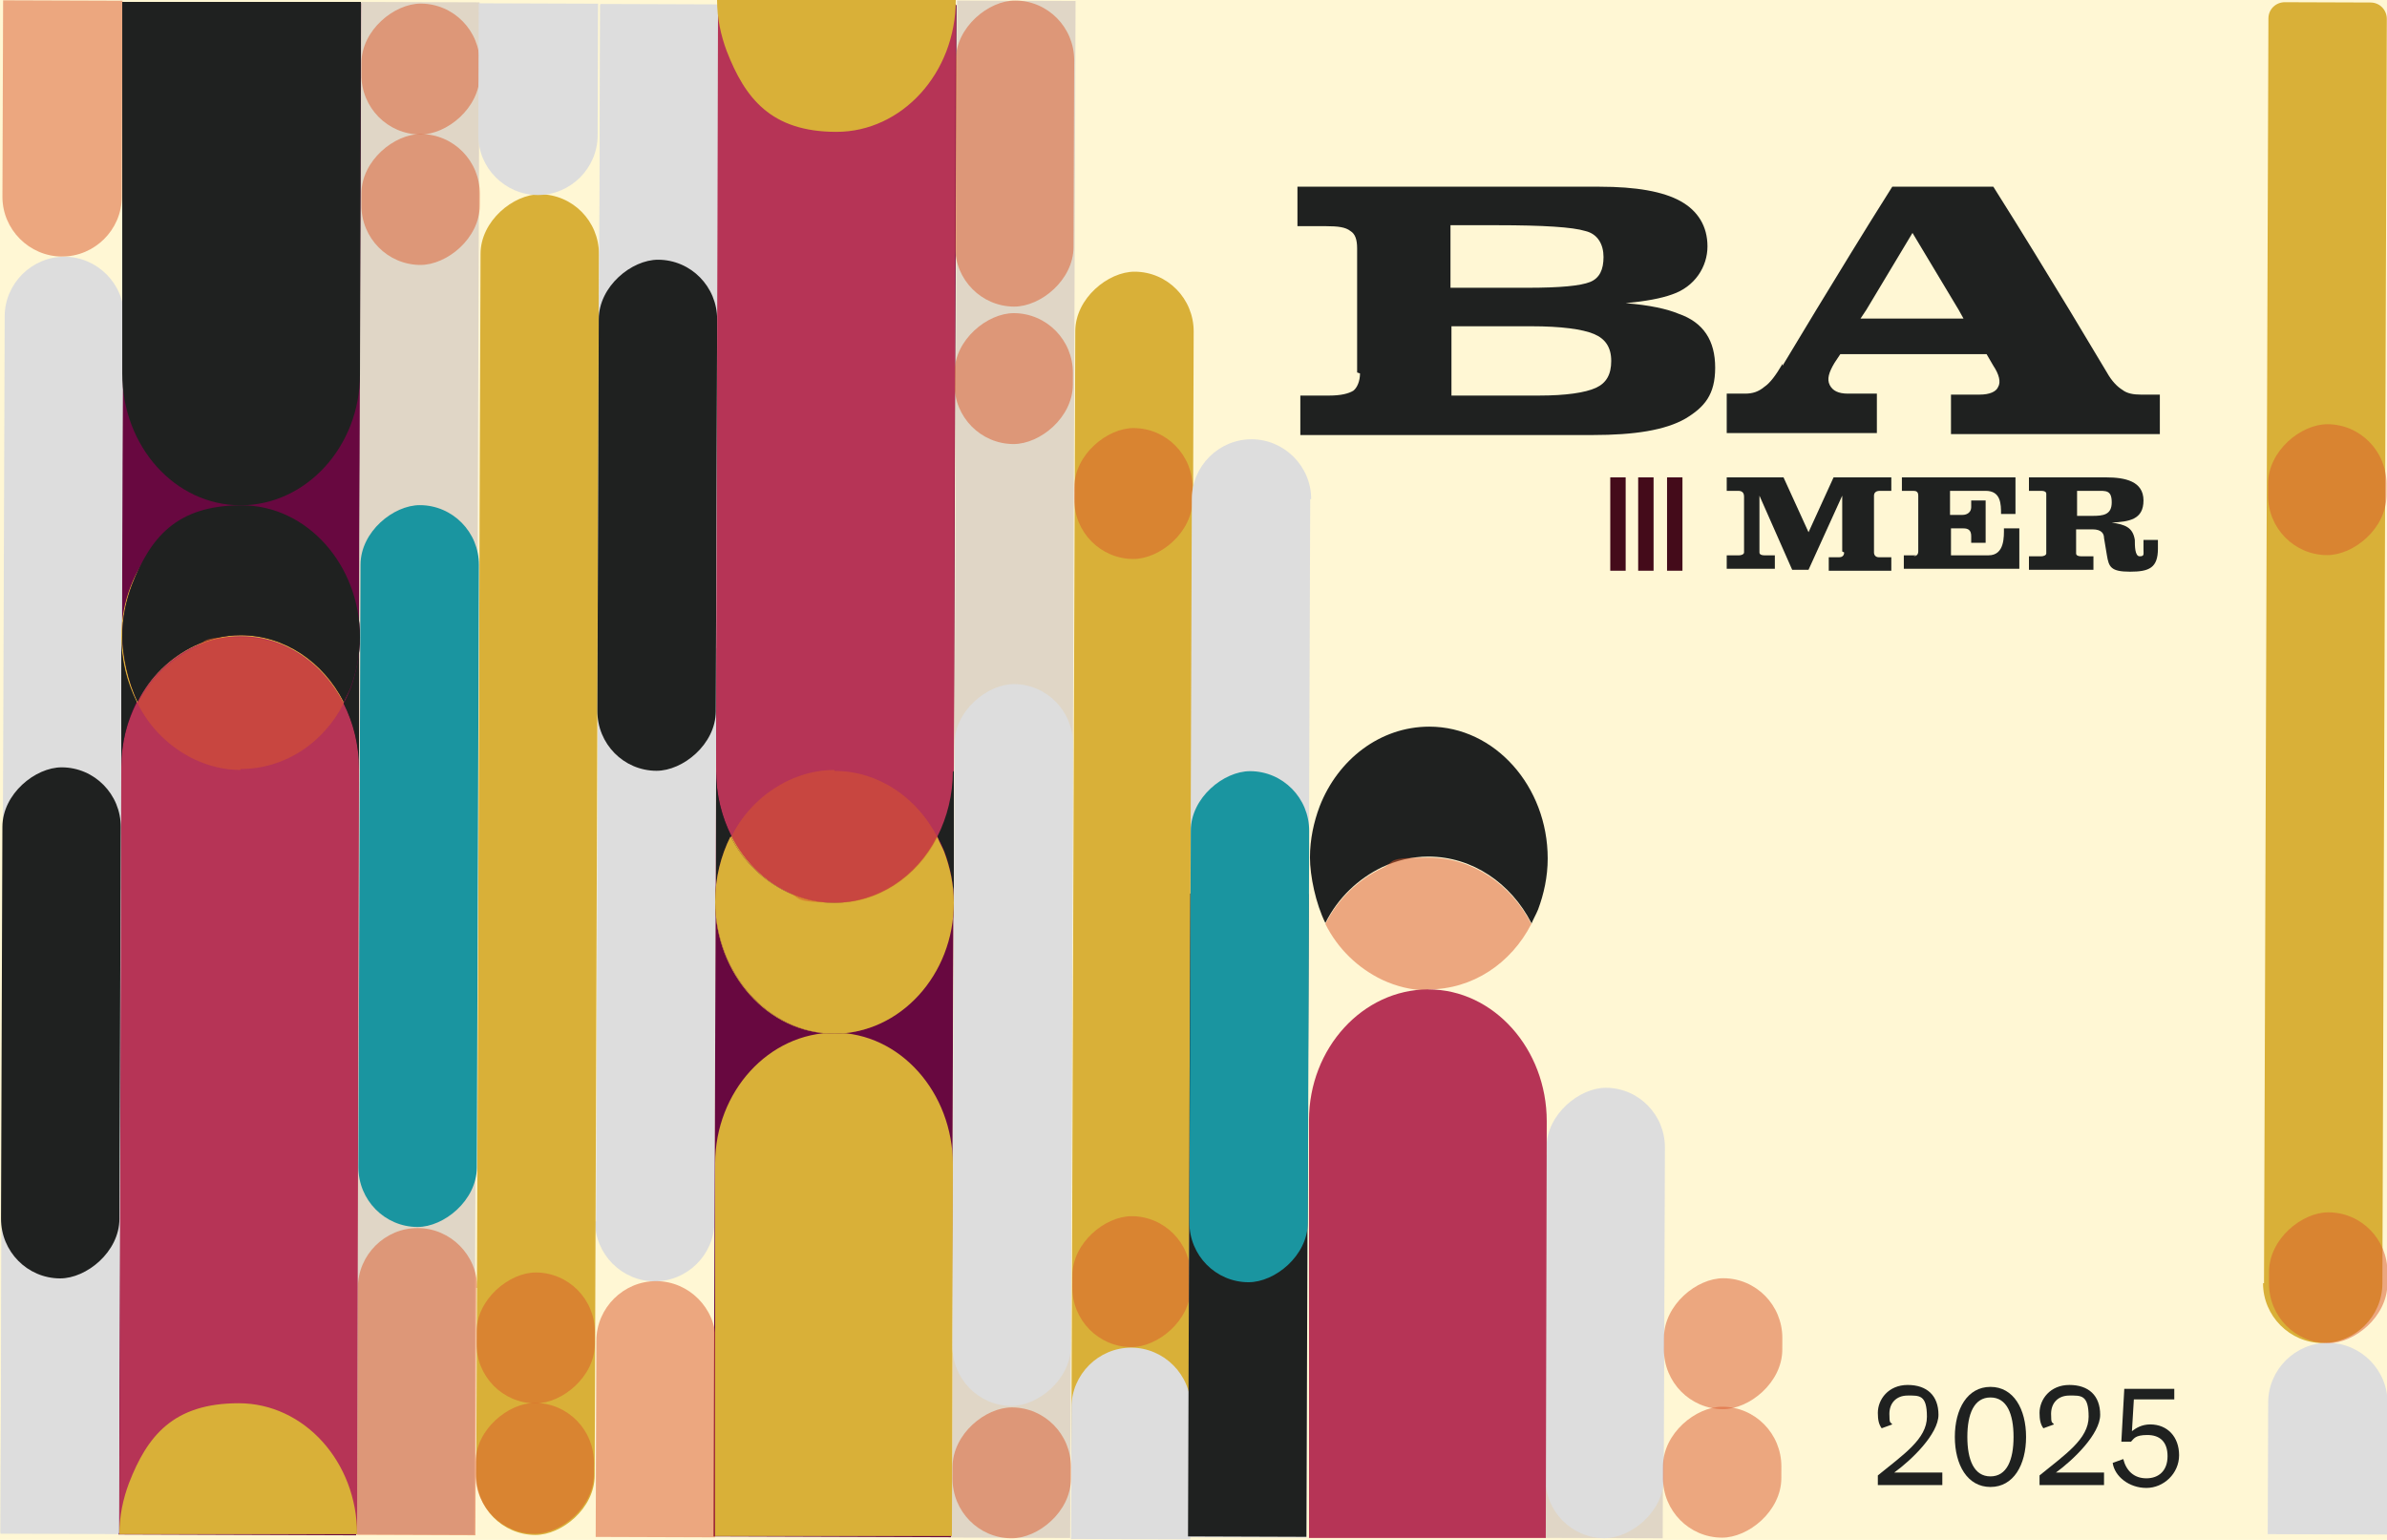 <?xml version="1.0" encoding="UTF-8"?>
<svg id="Layer_1" xmlns="http://www.w3.org/2000/svg" version="1.1" viewBox="0 0 248 160">
  <!-- Generator: Adobe Illustrator 30.0.0, SVG Export Plug-In . SVG Version: 2.1.1 Build 123)  -->
  <defs>
    <style>
      .st0 {
        fill: #e0d6c6;
      }

      .st1 {
        fill: #680840;
      }

      .st2 {
        fill: #db592a;
        opacity: .5;
      }

      .st3 {
        fill: #1f2120;
      }

      .st4 {
        fill: #ddd;
      }

      .st5 {
        fill: #1a95a0;
      }

      .st6 {
        fill: #b63456;
      }

      .st7 {
        fill: #d9b038;
      }

      .st8 {
        fill: #440b1a;
      }

      .st9 {
        fill: #fff7d4;
      }
    </style>
  </defs>
  <rect class="st9" x="0" y="0" width="248" height="160"/>
  <path class="st4" d="M8.1,60.6h126.5v12.3H8.1c-3.4,0-6.2-2.8-6.2-6.2h0c0-3.4,2.8-6.2,6.2-6.2Z" transform="translate(1.3 134.8) rotate(-89.8)"/>
  <path class="st3" d="M201.8,154.3h-6.7v-1c2.7-2.2,5.1-3.8,5.1-6.1s-.8-2.2-2-2.2-1.9.8-1.9,1.9.1.8.3,1.1l-1.1.4c-.3-.4-.4-.9-.4-1.6,0-1.4,1.1-2.9,3.1-2.9s3.2,1.1,3.2,3.1-2.8,4.7-4.6,6h5v1.1h0Z"/>
  <path class="st3" d="M210.5,149.3c0,2.9-1.3,5.2-3.7,5.2s-3.7-2.3-3.7-5.2,1.3-5.2,3.7-5.2,3.7,2.3,3.7,5.2ZM209.2,149.3c0-2.4-.7-4.1-2.4-4.1s-2.4,1.7-2.4,4.1.7,4.1,2.4,4.1,2.4-1.7,2.4-4.1Z"/>
  <path class="st3" d="M218.6,154.3h-6.7v-1c2.7-2.2,5.1-3.8,5.1-6.1s-.8-2.2-2-2.2-1.9.8-1.9,1.9.1.8.3,1.1l-1.1.4c-.3-.4-.4-.9-.4-1.6,0-1.4,1.1-2.9,3.1-2.9s3.2,1.1,3.2,3.1-2.8,4.7-4.6,6h5v1.1h0Z"/>
  <path class="st3" d="M220.7,144.3h5.2v1.1h-4.2l-.2,3.3c.4-.3,1-.7,1.9-.7,1.8,0,3,1.3,3,3.2s-1.6,3.4-3.4,3.4-3.3-1.2-3.5-2.6l1.1-.4c.3,1.2,1.1,2,2.4,2s2.2-.8,2.2-2.3-.8-2.2-2.1-2.2-1.4.4-1.7.7h-1l.3-5.4h0Z"/>
  <path class="st3" d="M191.4,57.3v-5.8l-3.5,7.7h-1.7l-3.4-7.7v5.9c0,.2.2.3.5.3h1.1v1.4h-5v-1.4h1.3c.2,0,.5-.1.5-.3v-5.8c0-.4-.2-.6-.6-.6h-1.2v-1.4h5.9l2.6,5.7,2.6-5.7h6v1.4h-1.2c-.4,0-.6.2-.6.5v5.9c0,.3.2.5.5.5h1.3v1.4h-6.5v-1.4h1.1c.2,0,.5-.1.5-.5h0Z"/>
  <path class="st3" d="M198.8,57.8c.2,0,.5-.1.5-.5v-5.8c0-.4-.2-.5-.5-.5h-1.2v-1.4h11.8v3.8h-1.5c0-1,0-2.4-1.6-2.4h-3.7v2.5h1.3c.5,0,.9-.3.9-.8v-.7h1.5v4.4h-1.5v-.7c0-.6-.3-.8-.8-.8h-1.3v2.8h3.9c1.7,0,1.6-2,1.6-2.8h1.6v4.2h-12v-1.4h1.3Z"/>
  <path class="st3" d="M215.7,57.5c0,.2.2.3.5.3h1.3v1.4h-6.7v-1.4h1.3c.2,0,.5-.1.5-.3v-6.2c0-.2-.2-.3-.5-.3h-1.3v-1.4h8c2,0,3.9.4,3.9,2.4s-1.5,2.2-3.3,2.3c1.4.2,2.2.5,2.4,1.8,0,.6,0,1.7.5,1.7s.4-.2.4-.7v-1h1.5v.9c0,2-.9,2.4-2.9,2.4s-2.2-.5-2.4-1.7l-.3-1.8c0-.4-.2-.9-1.2-.9h-1.7v2.5h0ZM215.7,53.6h1.7c1.1,0,2-.1,2-1.4s-.6-1.2-1.6-1.2h-2v2.6Z"/>
  <rect class="st8" x="173.2" y="49.6" width="1.6" height="9.7"/>
  <rect class="st8" x="170.2" y="49.6" width="1.6" height="9.7"/>
  <rect class="st8" x="167.3" y="49.6" width="1.6" height="9.7"/>
  <path class="st3" d="M141,38.7v-12.9c0-.9-.2-1.5-.7-1.8-.5-.4-1.3-.5-2.5-.5h-3v-4.1h31.4c3.8,0,6.6.5,8.4,1.5s2.8,2.6,2.8,4.7-1.3,4.2-3.7,5c-1.1.4-2.7.7-4.8.9,2.5.2,4.3.6,5.5,1.1,2.6.9,3.8,2.8,3.8,5.6s-1.1,4.1-3.1,5.3c-2.1,1.2-5.3,1.7-9.6,1.7h-30.4v-4.1h3c1.2,0,2-.2,2.5-.5.4-.3.7-1,.7-1.8h0ZM150.8,29.9h7.9c3.4,0,5.5-.2,6.5-.6s1.4-1.3,1.4-2.6-.6-2.4-1.9-2.7c-1.3-.4-4.3-.6-9.2-.6h-4.8v6.5h0ZM150.8,41.1h9.1c2.8,0,4.8-.3,5.9-.8s1.6-1.4,1.6-2.8-.6-2.3-1.8-2.8-3.4-.8-6.5-.8h-8.3v7h0Z"/>
  <path class="st3" d="M185.2,38l3.5-5.8c2.2-3.6,4.8-7.9,7.9-12.8h10.5c3.1,4.9,5.7,9.2,7.9,12.8l3.9,6.5c.5.9,1.1,1.5,1.6,1.8.5.4,1.2.5,1.9.5h2v4.1h-21.7v-4.1h3c1,0,1.7-.3,1.9-.8.3-.5.1-1.3-.5-2.2l-.7-1.2h-15.2l-.6.9c-.6,1-.8,1.7-.5,2.3s.9.9,1.9.9h3v4.1h-15.6v-4.1h1.9c.8,0,1.4-.2,2-.7.6-.4,1.2-1.2,1.9-2.4h0ZM193.9,32.2l-.6.9h10.7l-.5-.9-4.8-8-4.8,8h0Z"/>
  <rect class="st1" x="-54.6" y="67.5" width="159.2" height="24.7" transform="translate(-55 104.6) rotate(-89.8)"/>
  <rect class="st0" x="-36.1" y="73.8" width="159.2" height="12.3" transform="translate(123.5 36.6) rotate(90.2)"/>
  <path class="st2" d="M-6.8,7.1H13.6c3.4,0,6.2,2.8,6.2,6.2h0c0,3.4-2.8,6.2-6.2,6.2H-6.8V7.1h0Z" transform="translate(19.8 6.9) rotate(90.2)"/>
  <path class="st4" d="M-53.7,86.9h126.5v12.3H-53.7c-3.4,0-6.2-2.8-6.2-6.2h0c0-3.4,2.8-6.2,6.2-6.2Z" transform="translate(99.5 86.9) rotate(90.2)"/>
  <rect class="st4" x="-27.1" y="119.8" width="66.8" height="12.3" transform="translate(132.3 120) rotate(90.2)"/>
  <rect class="st2" x="36.9" y="1" width="13.6" height="12.3" rx="6.2" ry="6.2" transform="translate(51 -36.5) rotate(90.2)"/>
  <path class="st2" d="M33.6,137.4h25.7v12.3h-25.7c-3.4,0-6.2-2.8-6.2-6.2h0c0-3.4,2.8-6.2,6.2-6.2Z" transform="translate(187 100.7) rotate(90.2)"/>
  <rect class="st3" x="-20.1" y="100.2" width="53.1" height="12.3" rx="6.2" ry="6.2" transform="translate(112.7 100.2) rotate(90.2)"/>
  <rect class="st7" x="-13.8" y="83.7" width="139.3" height="12.3" rx="6.2" ry="6.2" transform="translate(145.9 34.3) rotate(90.2)"/>
  <path class="st7" d="M25,52.6h0c6.8,0,12.3,6.1,12.3,13.7h0c0,7.5-5.6,13.6-12.4,13.6h0c-6.8,0-12.3-6.1-12.3-13.7h0c0-7.5,5.6-13.6,12.4-13.6Z"/>
  <path class="st3" d="M12.8.2h24.7c0,0-.1,38.7-.1,38.7,0,7.5-5.6,13.6-12.4,13.6h0c-6.8,0-12.3-6.1-12.3-13.7V.2Z"/>
  <path class="st6" d="M12.4,159.4h24.7c0,0,.2-79.6.2-79.6,0-7.5-5.5-13.7-12.3-13.7h0c-6.8,0-12.4,6.1-12.4,13.6l-.2,79.7Z"/>
  <path class="st7" d="M12.4,159.4h24.7c0-7.5-5.5-13.6-12.3-13.6s-9.5,3.4-11.4,8.3c-.6,1.6-1,3.4-1,5.3Z"/>
  <rect class="st5" x="6" y="83.8" width="75" height="12.3" rx="6.2" ry="6.2" transform="translate(133.6 46.8) rotate(90.2)"/>
  <path class="st3" d="M12.6,79.7c0-2.5.6-4.8,1.6-6.8-1-2-1.6-4.3-1.6-6.8v13.5Z"/>
  <path class="st3" d="M37.3,79.8v-13.5c0,1.9-.3,3.7-.9,5.3-.2.5-.4,1-.7,1.5,1,2,1.6,4.3,1.6,6.8Z"/>
  <path class="st1" d="M35.7,73c.2-.5.5-1,.7-1.5.6-1.6,1-3.4,1-5.3,0-7.5-5.5-13.7-12.3-13.7s-9.5,3.4-11.4,8.3c-.6,1.6-1,3.4-1,5.3s.6,4.8,1.6,6.8c1.3-2.6,3.4-4.6,5.9-5.8,1.5-.7,3.1-1.1,4.8-1.1,4.6,0,8.6,2.8,10.7,6.9Z"/>
  <path class="st3" d="M35.7,73c.2-.5.5-1,.7-1.5.6-1.6,1-3.4,1-5.3,0-7.5-5.5-13.7-12.3-13.7s-9.5,3.4-11.4,8.3c-.6,1.6-1,3.4-1,5.3s.6,4.8,1.6,6.8c1.3-2.6,3.4-4.6,5.9-5.8,1.5-.7,3.1-1.1,4.8-1.1,4.6,0,8.6,2.8,10.7,6.9Z"/>
  <path class="st2" d="M25,79.9c4.6,0,8.6-2.7,10.7-6.8-2.1-4.1-6.1-6.9-10.7-6.9s-3.3.4-4.8,1.1c-2.5,1.2-4.6,3.2-5.9,5.8,1.3,2.6,3.4,4.6,5.9,5.8,1.5.7,3.1,1.1,4.8,1.1Z"/>
  <rect class="st2" x="48.8" y="146.6" width="13.6" height="12.3" rx="6.2" ry="6.2" transform="translate(208.5 97.5) rotate(90.2)"/>
  <rect class="st2" x="48.9" y="132.9" width="13.6" height="12.3" rx="6.2" ry="6.2" transform="translate(194.9 83.8) rotate(90.2)"/>
  <rect class="st2" x="36.8" y="14.6" width="13.6" height="12.3" rx="6.2" ry="6.2" transform="translate(64.6 -22.8) rotate(90.2)"/>
  <rect class="st1" x="7.1" y="67.7" width="159.2" height="24.7" transform="translate(6.4 166.5) rotate(-89.8)"/>
  <rect class="st0" x="25.4" y="73.7" width="159.7" height="12.3" transform="translate(25.1 184.9) rotate(-89.8)"/>
  <rect class="st7" x="51.7" y="87.8" width="131.6" height="12.3" rx="6.2" ry="6.2" transform="translate(23.3 211.2) rotate(-89.8)"/>
  <path class="st2" d="M54.7,140.2h20.4c3.4,0,6.2,2.8,6.2,6.2h0c0,3.4-2.8,6.2-6.2,6.2h-20.4v-12.3h0Z" transform="translate(-78.5 213.9) rotate(-89.8)"/>
  <rect class="st4" x="34.9" y="27.7" width="66.8" height="12.3" transform="translate(34.3 102.1) rotate(-89.8)"/>
  <rect class="st2" x="98.5" y="33" width="13.6" height="12.3" rx="6.2" ry="6.2" transform="translate(65.8 144.5) rotate(-89.8)"/>
  <rect class="st2" x="89.5" y="9.7" width="31.8" height="12.3" rx="6.2" ry="6.2" transform="translate(89.2 121.3) rotate(-89.8)"/>
  <rect class="st3" x="41.7" y="47.3" width="53.1" height="12.3" rx="6.2" ry="6.2" transform="translate(14.6 121.6) rotate(-89.8)"/>
  <path class="st4" d="M107.4,143.6h13.7c3.4,0,6.2,2.8,6.2,6.2h0c0,3.4-2.8,6.2-6.2,6.2h-13.7v-12.3h0Z" transform="translate(-32.7 266.8) rotate(-89.8)"/>
  <path class="st7" d="M86.6,107.4h0c6.8,0,12.4-6.1,12.4-13.6h0c0-7.5-5.5-13.7-12.3-13.7h0c-6.8,0-12.4,6.1-12.4,13.6h0c0,7.5,5.5,13.7,12.3,13.7Z"/>
  <path class="st7" d="M74.2,159.6h24.7c0,0,.1-38.6.1-38.6,0-7.5-5.5-13.7-12.3-13.7h0c-6.8,0-12.4,6.1-12.4,13.6v38.7Z"/>
  <path class="st6" d="M74.6.4h24.7c0,0-.2,79.8-.2,79.8,0,7.5-5.6,13.6-12.4,13.6h0c-6.8,0-12.3-6.1-12.3-13.7l.2-79.7Z"/>
  <path class="st7" d="M74.6,0h24.7c0,7.6-5.6,13.7-12.4,13.7s-9.5-3.5-11.4-8.4c-.6-1.6-1-3.4-1-5.3Z"/>
  <path class="st3" d="M74.4,80.1c0,2.5.6,4.8,1.6,6.8-1,2-1.6,4.3-1.6,6.8v-13.5Z"/>
  <path class="st3" d="M99.1,80.2v13.5c0-1.9-.4-3.7-1-5.3-.2-.5-.4-1-.7-1.5,1-2,1.6-4.3,1.6-6.8Z"/>
  <path class="st1" d="M97.4,87c.2.5.5,1,.7,1.5.6,1.6,1,3.4,1,5.3,0,7.5-5.6,13.6-12.4,13.6-5.1,0-9.5-3.5-11.4-8.4-.6-1.6-1-3.4-1-5.3,0-2.5.6-4.8,1.6-6.8,1.3,2.6,3.4,4.6,5.9,5.8,1.5.7,3.1,1.1,4.8,1.1,4.6,0,8.6-2.7,10.7-6.8Z"/>
  <path class="st7" d="M97.4,87c.2.5.5,1,.7,1.5.6,1.6,1,3.4,1,5.3,0,7.5-5.6,13.6-12.4,13.6-5.1,0-9.5-3.5-11.4-8.4-.6-1.6-1-3.4-1-5.3,0-2.5.6-4.8,1.6-6.8,1.3,2.6,3.4,4.6,5.9,5.8,1.5.7,3.1,1.1,4.8,1.1,4.6,0,8.6-2.7,10.7-6.8Z"/>
  <path class="st2" d="M86.7,80.1c4.6,0,8.6,2.8,10.7,6.9-2.1,4.1-6.2,6.9-10.7,6.8s-3.3-.4-4.8-1.1c-2.5-1.2-4.6-3.2-5.9-5.8,1.3-2.6,3.4-4.6,5.9-5.8,1.5-.7,3.1-1.1,4.8-1.1Z"/>
  <rect class="st2" x="110.8" y="45" width="13.6" height="12.3" rx="6.2" ry="6.2" transform="translate(66.2 168.7) rotate(-89.8)"/>
  <rect class="st2" x="110.6" y="126.9" width="13.6" height="12.3" rx="6.2" ry="6.2" transform="translate(-15.9 250.1) rotate(-89.8)"/>
  <g>
    <rect class="st4" x="67.7" y="102.4" width="75" height="12.3" rx="6.2" ry="6.2" transform="translate(-3.7 213.4) rotate(-89.8)"/>
    <rect class="st2" x="98.2" y="146.7" width="13.6" height="12.3" rx="6.2" ry="6.2" transform="translate(-48.1 257.5) rotate(-89.8)"/>
  </g>
  <rect class="st0" x="146.9" y="133.9" width="39.8" height="12.3" transform="translate(307.3 -26.4) rotate(90.2)"/>
  <path class="st4" d="M79,96.6h107.9v12.3h-107.9c-3.4,0-6.2-2.8-6.2-6.2h0c0-3.4,2.8-6.2,6.2-6.2Z" transform="translate(233 -26.8) rotate(90.2)"/>
  <rect class="st3" x="96.4" y="120.2" width="66.8" height="12.3" transform="translate(256.5 -3.1) rotate(90.2)"/>
  <rect class="st5" x="103.3" y="100.6" width="53.1" height="12.3" rx="6.2" ry="6.2" transform="translate(237 -22.8) rotate(90.2)"/>
  <rect class="st4" x="143.4" y="130.3" width="46.8" height="12.3" rx="6.2" ry="6.2" transform="translate(303.8 -29.9) rotate(90.2)"/>
  <path class="st3" d="M159.1,96c.2-.5.5-1,.7-1.5.6-1.6,1-3.4,1-5.3,0-7.5-5.5-13.7-12.3-13.7-5.1,0-9.5,3.4-11.4,8.3-.6,1.6-1,3.4-1,5.3s.6,4.8,1.6,6.8c1.3-2.6,3.4-4.6,5.9-5.8,1.5-.7,3.1-1.1,4.8-1.1,4.6,0,8.6,2.8,10.7,6.9Z"/>
  <path class="st2" d="M148.4,102.8c4.6,0,8.6-2.7,10.7-6.8-2.1-4.1-6.1-6.9-10.7-6.9s-3.3.4-4.8,1.1c-2.5,1.2-4.6,3.2-5.9,5.8,1.3,2.6,3.4,4.6,5.9,5.8,1.5.7,3.1,1.1,4.8,1.1Z"/>
  <rect class="st2" x="172.3" y="147" width="13.6" height="12.3" rx="6.2" ry="6.2" transform="translate(332.7 -25.6) rotate(90.2)"/>
  <rect class="st2" x="172.3" y="133.6" width="13.6" height="12.3" rx="6.2" ry="6.2" transform="translate(319.4 -39) rotate(90.2)"/>
  <path class="st6" d="M135.9,159.8h24.7c0,0,.1-43.3.1-43.3,0-7.5-5.5-13.7-12.3-13.7h0c-6.8,0-12.4,6.1-12.4,13.6v43.4Z"/>
  <path class="st4" d="M46.1,4.2h13.7c3.4,0,6.2,2.8,6.2,6.2h0c0,3.4-2.8,6.2-6.2,6.2h-13.7V4.2h0Z" transform="translate(66.5 -45.7) rotate(90.2)"/>
  <path class="st7" d="M178,63.6h131.4c1,0,1.7.8,1.7,1.7v8.9c0,1-.8,1.7-1.7,1.7h-131.4c-3.4,0-6.2-2.8-6.2-6.2h0c0-3.4,2.8-6.2,6.2-6.2Z" transform="translate(171 311.1) rotate(-89.8)"/>
  <path class="st4" d="M231.7,143.2h13.7c3.4,0,6.2,2.8,6.2,6.2h0c0,3.4-2.8,6.2-6.2,6.2h-13.7v-12.3h0Z" transform="translate(91.6 390.6) rotate(-89.8)"/>
  <rect class="st2" x="234.8" y="44.6" width="13.6" height="12.3" rx="6.2" ry="6.2" transform="translate(190.2 292.3) rotate(-89.8)"/>
  <rect class="st2" x="234.8" y="126.5" width="13.6" height="12.3" rx="6.2" ry="6.2" transform="translate(108.4 373.9) rotate(-89.8)"/>
</svg>